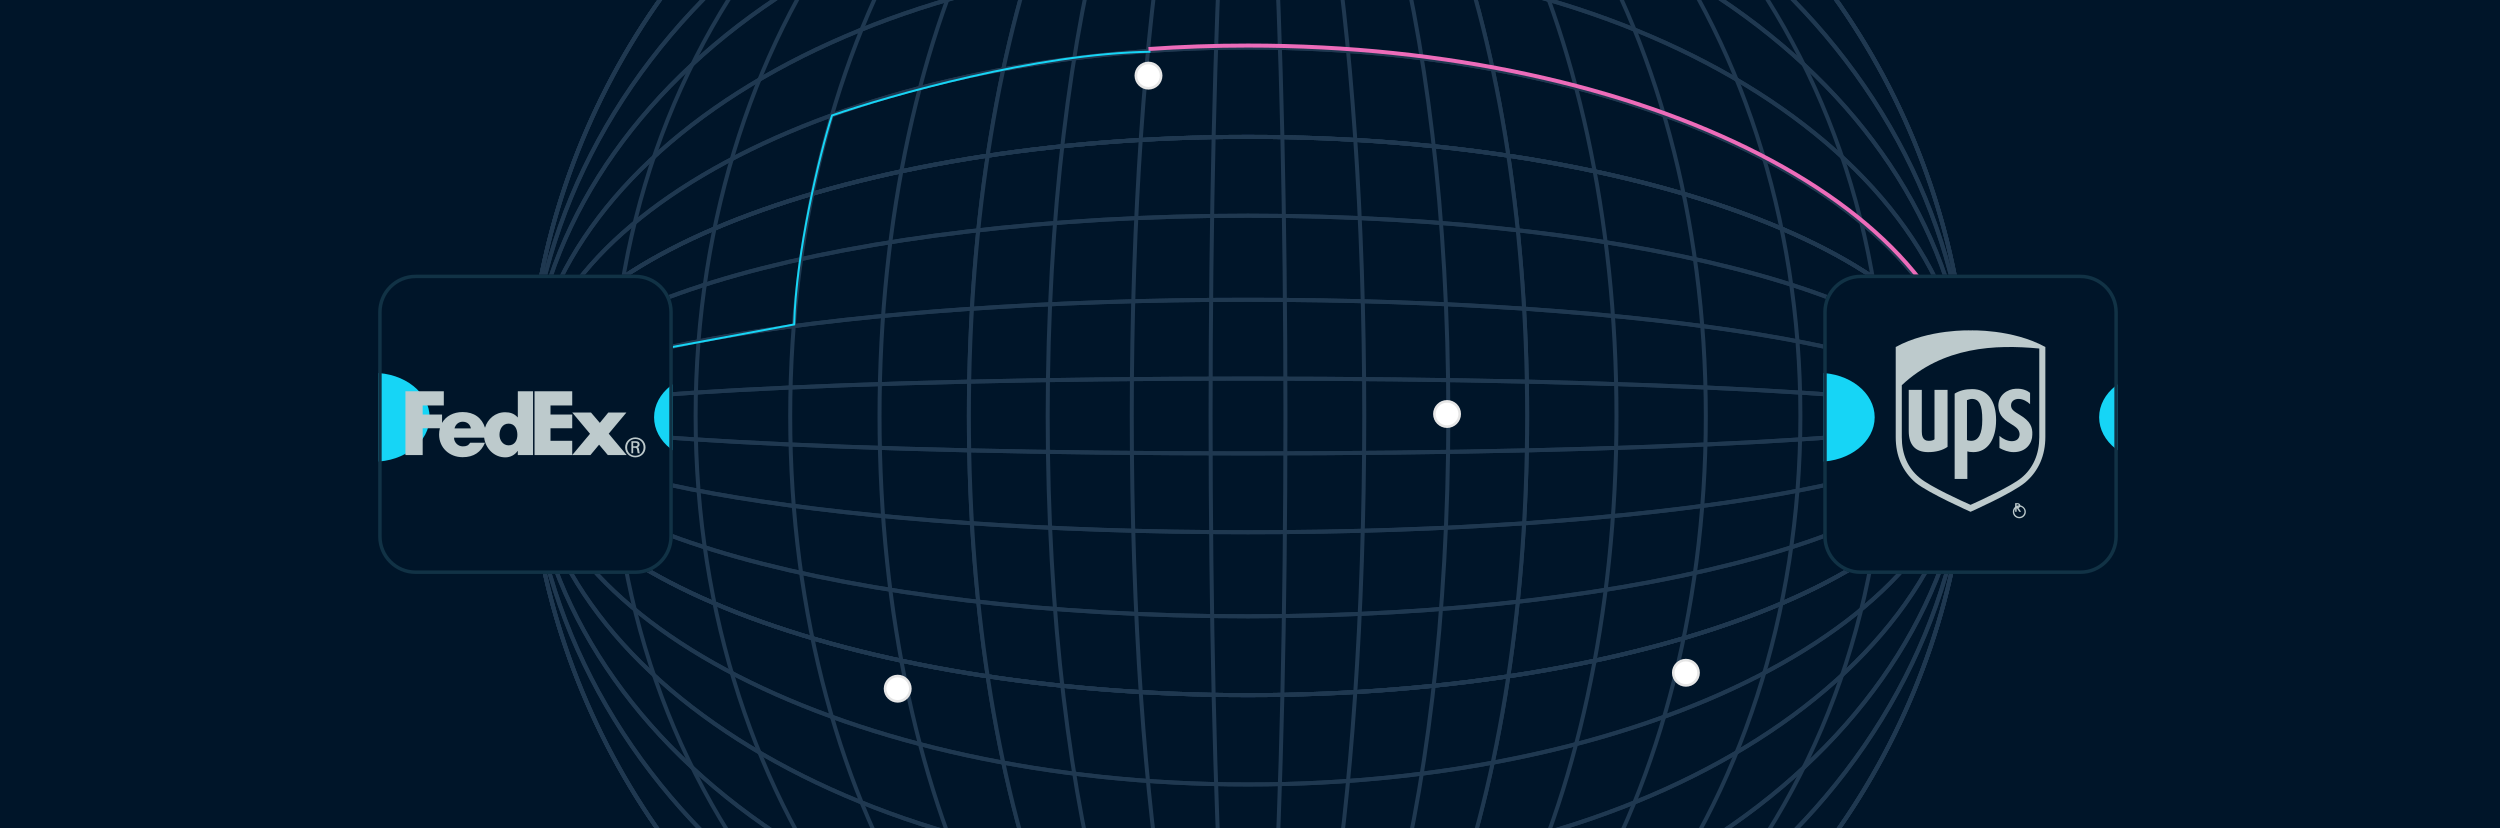 <svg width="628" height="208" viewBox="0 0 628 208" fill="none" xmlns="http://www.w3.org/2000/svg">
<g clip-path="url(#clip0_81_3371)">
<rect width="628" height="208" fill="#001529"/>
<circle cx="313.5" cy="104.5" r="181" fill="#001529" stroke="#1F3850"/>
<path d="M313.5 -76.5C401.743 -76.5 473.38 4.477 473.38 104.5C473.38 204.523 401.743 285.5 313.5 285.5C225.257 285.5 153.62 204.523 153.62 104.5C153.62 4.477 225.257 -76.5 313.5 -76.5Z" fill="#001529" stroke="#1F3850"/>
<path d="M313.499 -76.5C351.767 -76.5 386.446 -56.285 411.574 -23.535C436.703 9.215 452.259 54.481 452.259 104.5C452.259 154.519 436.703 199.785 411.574 232.535C386.446 265.285 351.767 285.5 313.499 285.5C275.231 285.5 240.552 265.285 215.424 232.535C190.296 199.785 174.739 154.519 174.739 104.5C174.739 54.481 190.296 9.215 215.424 -23.535C240.552 -56.285 275.231 -76.5 313.499 -76.5Z" fill="#001529" stroke="#1F3850"/>
<path d="M313.5 -76.5C345.164 -76.5 373.902 -56.331 394.749 -23.571C415.592 9.182 428.5 54.461 428.5 104.5C428.5 154.539 415.592 199.818 394.749 232.571C373.902 265.33 345.164 285.5 313.5 285.5C281.836 285.5 253.098 265.33 232.251 232.571C211.408 199.818 198.5 154.539 198.5 104.5C198.5 54.461 211.408 9.182 232.251 -23.571C253.098 -56.331 281.836 -76.5 313.5 -76.5Z" fill="#001529" stroke="#1F3850"/>
<path d="M313.499 -76.5C338.912 -76.5 362.046 -56.399 378.857 -23.611C395.655 9.15 406.06 54.443 406.06 104.5C406.06 154.557 395.655 199.85 378.857 232.611C362.046 265.399 338.912 285.5 313.499 285.5C288.086 285.5 264.951 265.398 248.141 232.611C231.343 199.85 220.939 154.557 220.939 104.5C220.939 54.443 231.343 9.15 248.141 -23.611C264.951 -56.398 288.086 -76.5 313.499 -76.5Z" fill="#001529" stroke="#1F3850"/>
<path d="M313.5 -76.5C323.063 -76.5 332.228 -71.521 340.62 -62.398C349.012 -53.276 356.593 -40.047 362.97 -23.658C375.722 9.116 383.62 54.426 383.62 104.5C383.62 154.574 375.722 199.884 362.97 232.658C356.593 249.047 349.012 262.276 340.62 271.398C332.228 280.521 323.063 285.5 313.5 285.5C303.936 285.5 294.771 280.521 286.379 271.398C277.987 262.276 270.407 249.047 264.03 232.658C251.278 199.884 243.38 154.574 243.38 104.5C243.38 54.426 251.278 9.116 264.03 -23.658C270.407 -40.047 277.987 -53.276 286.379 -62.398C294.771 -71.521 303.936 -76.5 313.5 -76.5Z" fill="#001529" stroke="#1F3850"/>
<path d="M313.5 -76.5C323.063 -76.5 332.228 -71.521 340.62 -62.398C349.012 -53.276 356.593 -40.047 362.97 -23.658C375.722 9.116 383.62 54.426 383.62 104.5C383.62 154.574 375.722 199.884 362.97 232.658C356.593 249.047 349.012 262.276 340.62 271.398C332.228 280.521 323.063 285.5 313.5 285.5C303.936 285.5 294.771 280.521 286.379 271.398C277.987 262.276 270.407 249.047 264.03 232.658C251.278 199.884 243.38 154.574 243.38 104.5C243.38 54.426 251.278 9.116 264.03 -23.658C270.407 -40.047 277.987 -53.276 286.379 -62.398C294.771 -71.521 303.936 -76.5 313.5 -76.5Z" fill="#001529" stroke="#1F3850"/>
<path d="M313.501 -76.5C320.259 -76.5 326.813 -71.603 332.865 -62.461C338.905 -53.338 344.363 -40.103 348.954 -23.705C358.135 9.085 363.82 54.412 363.82 104.5C363.82 154.588 358.135 199.915 348.954 232.705C344.363 249.103 338.905 262.338 332.865 271.461C326.813 280.603 320.259 285.5 313.501 285.5C306.743 285.5 300.188 280.604 294.136 271.461C288.096 262.338 282.638 249.103 278.047 232.705C268.866 199.915 263.181 154.588 263.181 104.5C263.181 54.412 268.866 9.085 278.047 -23.705C282.638 -40.103 288.096 -53.338 294.136 -62.461C300.188 -71.603 306.743 -76.5 313.501 -76.5Z" fill="#001529" stroke="#1F3850"/>
<path d="M313.499 -76.5C315.327 -76.5 317.2 -75.368 319.094 -73C320.981 -70.639 322.824 -67.127 324.593 -62.557C328.128 -53.42 331.322 -40.168 334.007 -23.759C339.376 9.052 342.699 54.399 342.699 104.5C342.699 154.601 339.376 199.948 334.007 232.759C331.322 249.168 328.128 262.42 324.593 271.557C322.824 276.128 320.981 279.639 319.094 282C317.2 284.368 315.327 285.5 313.499 285.5C311.671 285.5 309.797 284.368 307.903 282C306.016 279.639 304.173 276.127 302.404 271.557C298.869 262.42 295.676 249.168 292.991 232.759C287.622 199.948 284.299 154.601 284.299 104.5C284.299 54.399 287.622 9.052 292.991 -23.759C295.676 -40.168 298.869 -53.42 302.404 -62.557C304.173 -67.127 306.016 -70.639 307.903 -73C309.797 -75.368 311.671 -76.5 313.499 -76.5Z" fill="#001529" stroke="#1F3850"/>
<path d="M313.5 -76.5C313.507 -76.5 313.561 -76.498 313.669 -76.397C313.782 -76.293 313.918 -76.111 314.071 -75.826C314.377 -75.258 314.693 -74.38 315.012 -73.184C315.647 -70.799 316.266 -67.259 316.857 -62.673C318.039 -53.507 319.105 -40.231 320.001 -23.812C321.792 9.021 322.899 54.386 322.899 104.5C322.899 154.614 321.792 199.979 320.001 232.812C319.105 249.231 318.039 262.507 316.857 271.673C316.266 276.259 315.647 279.798 315.012 282.184C314.693 283.38 314.377 284.258 314.071 284.826C313.918 285.111 313.782 285.293 313.669 285.397C313.561 285.498 313.507 285.5 313.5 285.5C313.495 285.5 313.44 285.5 313.33 285.397C313.217 285.293 313.081 285.111 312.928 284.826C312.622 284.258 312.306 283.38 311.987 282.184C311.352 279.798 310.733 276.259 310.142 271.673C308.96 262.507 307.894 249.231 306.998 232.812C305.207 199.979 304.1 154.614 304.1 104.5C304.1 54.386 305.207 9.021 306.998 -23.812C307.894 -40.231 308.96 -53.507 310.142 -62.673C310.733 -67.259 311.352 -70.799 311.987 -73.184C312.306 -74.38 312.622 -75.258 312.928 -75.826C313.081 -76.111 313.217 -76.293 313.33 -76.397C313.44 -76.5 313.495 -76.5 313.5 -76.5Z" fill="#001529" stroke="#1F3850"/>
<circle cx="313.5" cy="104.5" r="181" fill="#001529" stroke="#1F3850"/>
<path d="M313.5 -76.5C401.743 -76.5 473.38 4.477 473.38 104.5C473.38 204.523 401.743 285.5 313.5 285.5C225.257 285.5 153.62 204.523 153.62 104.5C153.62 4.477 225.257 -76.5 313.5 -76.5Z" fill="#001529" stroke="#1F3850"/>
<path d="M313.499 -76.5C351.767 -76.5 386.446 -56.285 411.574 -23.535C436.703 9.215 452.259 54.481 452.259 104.5C452.259 154.519 436.703 199.785 411.574 232.535C386.446 265.285 351.767 285.5 313.499 285.5C275.231 285.5 240.552 265.285 215.424 232.535C190.296 199.785 174.739 154.519 174.739 104.5C174.739 54.481 190.296 9.215 215.424 -23.535C240.552 -56.285 275.231 -76.5 313.499 -76.5Z" fill="#001529" stroke="#1F3850"/>
<path d="M313.5 -76.5C345.164 -76.5 373.902 -56.331 394.749 -23.571C415.592 9.182 428.5 54.461 428.5 104.5C428.5 154.539 415.592 199.818 394.749 232.571C373.902 265.33 345.164 285.5 313.5 285.5C281.836 285.5 253.098 265.33 232.251 232.571C211.408 199.818 198.5 154.539 198.5 104.5C198.5 54.461 211.408 9.182 232.251 -23.571C253.098 -56.331 281.836 -76.5 313.5 -76.5Z" fill="#001529" stroke="#1F3850"/>
<path d="M313.499 -76.5C338.912 -76.5 362.046 -56.399 378.857 -23.611C395.655 9.15 406.06 54.443 406.06 104.5C406.06 154.557 395.655 199.85 378.857 232.611C362.046 265.399 338.912 285.5 313.499 285.5C288.086 285.5 264.951 265.398 248.141 232.611C231.343 199.85 220.939 154.557 220.939 104.5C220.939 54.443 231.343 9.15 248.141 -23.611C264.951 -56.398 288.086 -76.5 313.499 -76.5Z" fill="#001529" stroke="#1F3850"/>
<path d="M313.5 -76.5C323.063 -76.5 332.228 -71.521 340.62 -62.398C349.012 -53.276 356.593 -40.047 362.97 -23.658C375.722 9.116 383.62 54.426 383.62 104.5C383.62 154.574 375.722 199.884 362.97 232.658C356.593 249.047 349.012 262.276 340.62 271.398C332.228 280.521 323.063 285.5 313.5 285.5C303.936 285.5 294.771 280.521 286.379 271.398C277.987 262.276 270.407 249.047 264.03 232.658C251.278 199.884 243.38 154.574 243.38 104.5C243.38 54.426 251.278 9.116 264.03 -23.658C270.407 -40.047 277.987 -53.276 286.379 -62.398C294.771 -71.521 303.936 -76.5 313.5 -76.5Z" fill="#001529" stroke="#1F3850"/>
<path d="M313.5 -76.5C323.063 -76.5 332.228 -71.521 340.62 -62.398C349.012 -53.276 356.593 -40.047 362.97 -23.658C375.722 9.116 383.62 54.426 383.62 104.5C383.62 154.574 375.722 199.884 362.97 232.658C356.593 249.047 349.012 262.276 340.62 271.398C332.228 280.521 323.063 285.5 313.5 285.5C303.936 285.5 294.771 280.521 286.379 271.398C277.987 262.276 270.407 249.047 264.03 232.658C251.278 199.884 243.38 154.574 243.38 104.5C243.38 54.426 251.278 9.116 264.03 -23.658C270.407 -40.047 277.987 -53.276 286.379 -62.398C294.771 -71.521 303.936 -76.5 313.5 -76.5Z" fill="#001529" stroke="#1F3850"/>
<path d="M313.501 -76.5C320.259 -76.5 326.813 -71.603 332.865 -62.461C338.905 -53.338 344.363 -40.103 348.954 -23.705C358.135 9.085 363.82 54.412 363.82 104.5C363.82 154.588 358.135 199.915 348.954 232.705C344.363 249.103 338.905 262.338 332.865 271.461C326.813 280.603 320.259 285.5 313.501 285.5C306.743 285.5 300.188 280.604 294.136 271.461C288.096 262.338 282.638 249.103 278.047 232.705C268.866 199.915 263.181 154.588 263.181 104.5C263.181 54.412 268.866 9.085 278.047 -23.705C282.638 -40.103 288.096 -53.338 294.136 -62.461C300.188 -71.603 306.743 -76.5 313.501 -76.5Z" fill="#001529" stroke="#1F3850"/>
<path d="M313.499 -76.5C315.327 -76.5 317.2 -75.368 319.094 -73C320.981 -70.639 322.824 -67.127 324.593 -62.557C328.128 -53.42 331.322 -40.168 334.007 -23.759C339.376 9.052 342.699 54.399 342.699 104.5C342.699 154.601 339.376 199.948 334.007 232.759C331.322 249.168 328.128 262.42 324.593 271.557C322.824 276.128 320.981 279.639 319.094 282C317.2 284.368 315.327 285.5 313.499 285.5C311.671 285.5 309.797 284.368 307.903 282C306.016 279.639 304.173 276.127 302.404 271.557C298.869 262.42 295.676 249.168 292.991 232.759C287.622 199.948 284.299 154.601 284.299 104.5C284.299 54.399 287.622 9.052 292.991 -23.759C295.676 -40.168 298.869 -53.42 302.404 -62.557C304.173 -67.127 306.016 -70.639 307.903 -73C309.797 -75.368 311.671 -76.5 313.499 -76.5Z" fill="#001529" stroke="#1F3850"/>
<path d="M313.5 -76.5C313.507 -76.5 313.561 -76.498 313.669 -76.397C313.782 -76.293 313.918 -76.111 314.071 -75.826C314.377 -75.258 314.693 -74.38 315.012 -73.184C315.647 -70.799 316.266 -67.259 316.857 -62.673C318.039 -53.507 319.105 -40.231 320.001 -23.812C321.792 9.021 322.899 54.386 322.899 104.5C322.899 154.614 321.792 199.979 320.001 232.812C319.105 249.231 318.039 262.507 316.857 271.673C316.266 276.259 315.647 279.798 315.012 282.184C314.693 283.38 314.377 284.258 314.071 284.826C313.918 285.111 313.782 285.293 313.669 285.397C313.561 285.498 313.507 285.5 313.5 285.5C313.495 285.5 313.44 285.5 313.33 285.397C313.217 285.293 313.081 285.111 312.928 284.826C312.622 284.258 312.306 283.38 311.987 282.184C311.352 279.798 310.733 276.259 310.142 271.673C308.96 262.507 307.894 249.231 306.998 232.812C305.207 199.979 304.1 154.614 304.1 104.5C304.1 54.386 305.207 9.021 306.998 -23.812C307.894 -40.231 308.96 -53.507 310.142 -62.673C310.733 -67.259 311.352 -70.799 311.987 -73.184C312.306 -74.38 312.622 -75.258 312.928 -75.826C313.081 -76.111 313.217 -76.293 313.33 -76.397C313.44 -76.5 313.495 -76.5 313.5 -76.5Z" fill="#001529" stroke="#1F3850"/>
<circle cx="313.5" cy="104.5" r="181" transform="rotate(-90 313.5 104.5)" stroke="#1F3850"/>
<path d="M132.5 104.5C132.5 16.257 213.477 -55.38 313.5 -55.38C413.523 -55.38 494.5 16.257 494.5 104.5C494.5 192.743 413.523 264.38 313.5 264.38C213.477 264.38 132.5 192.743 132.5 104.5Z" stroke="#1F3850"/>
<path d="M132.5 104.5C132.5 66.232 152.715 31.553 185.465 6.425C218.215 -18.704 263.481 -34.26 313.5 -34.26C363.519 -34.26 408.785 -18.704 441.535 6.425C474.285 31.553 494.5 66.232 494.5 104.5C494.5 142.768 474.285 177.447 441.535 202.575C408.785 227.703 363.519 243.26 313.5 243.26C263.481 243.26 218.215 227.703 185.465 202.575C152.715 177.447 132.5 142.768 132.5 104.5Z" stroke="#1F3850"/>
<path d="M132.5 104.5C132.5 72.836 152.67 44.098 185.429 23.251C218.182 2.408 263.461 -10.5 313.5 -10.5C363.539 -10.5 408.818 2.408 441.571 23.251C474.33 44.098 494.5 72.836 494.5 104.5C494.5 136.164 474.33 164.902 441.571 185.749C408.818 206.592 363.539 219.5 313.5 219.5C263.461 219.5 218.182 206.592 185.429 185.749C152.67 164.902 132.5 136.164 132.5 104.5Z" stroke="#1F3850"/>
<path d="M132.5 104.5C132.5 79.088 152.601 55.953 185.389 39.142C218.15 22.345 263.443 11.94 313.5 11.94C363.557 11.94 408.85 22.345 441.611 39.142C474.399 55.953 494.5 79.088 494.5 104.5C494.5 129.913 474.398 153.048 441.611 169.859C408.85 186.656 363.557 197.06 313.5 197.06C263.443 197.06 218.15 186.656 185.389 169.859C152.602 153.048 132.5 129.913 132.5 104.5Z" stroke="#1F3850"/>
<path d="M132.5 104.5C132.5 94.937 137.479 85.772 146.602 77.38C155.724 68.988 168.953 61.407 185.342 55.03C218.116 42.278 263.426 34.38 313.5 34.38C363.574 34.38 408.884 42.278 441.658 55.03C458.047 61.407 471.276 68.988 480.398 77.38C489.521 85.772 494.5 94.937 494.5 104.5C494.5 114.063 489.521 123.229 480.398 131.621C471.276 140.013 458.047 147.593 441.658 153.97C408.884 166.722 363.574 174.62 313.5 174.62C263.426 174.62 218.116 166.722 185.342 153.97C168.953 147.593 155.724 140.013 146.602 131.621C137.479 123.229 132.5 114.064 132.5 104.5Z" stroke="#1F3850"/>
<path d="M132.5 104.5C132.5 94.937 137.479 85.772 146.602 77.38C155.724 68.988 168.953 61.407 185.342 55.03C218.116 42.278 263.426 34.38 313.5 34.38C363.574 34.38 408.884 42.278 441.658 55.03C458.047 61.407 471.276 68.988 480.398 77.38C489.521 85.772 494.5 94.937 494.5 104.5C494.5 114.063 489.521 123.229 480.398 131.621C471.276 140.013 458.047 147.593 441.658 153.97C408.884 166.722 363.574 174.62 313.5 174.62C263.426 174.62 218.116 166.722 185.342 153.97C168.953 147.593 155.724 140.013 146.602 131.621C137.479 123.229 132.5 114.064 132.5 104.5Z" stroke="#1F3850"/>
<path d="M132.5 104.5C132.5 97.741 137.397 91.188 146.539 85.135C155.662 79.096 168.897 73.638 185.295 69.046C218.085 59.865 263.412 54.18 313.5 54.18C363.588 54.18 408.915 59.865 441.705 69.046C458.103 73.638 471.338 79.096 480.461 85.135C489.603 91.188 494.5 97.741 494.5 104.499C494.5 111.258 489.604 117.812 480.461 123.865C471.338 129.904 458.103 135.362 441.705 139.954C408.915 149.135 363.588 154.82 313.5 154.82C263.412 154.82 218.085 149.135 185.295 139.954C168.897 135.362 155.662 129.904 146.539 123.865C137.396 117.812 132.5 111.258 132.5 104.5Z" stroke="#1F3850"/>
<path d="M132.5 104.5C132.5 102.672 133.632 100.799 136 98.905C138.361 97.018 141.872 95.175 146.443 93.406C155.58 89.871 168.832 86.677 185.241 83.992C218.052 78.623 263.399 75.3 313.5 75.3C363.601 75.3 408.948 78.623 441.759 83.992C458.168 86.677 471.42 89.871 480.557 93.406C485.128 95.175 488.639 97.018 491 98.905C493.368 100.799 494.5 102.672 494.5 104.5C494.5 106.328 493.368 108.202 491 110.096C488.639 111.983 485.127 113.826 480.557 115.595C471.42 119.13 458.168 122.323 441.759 125.008C408.948 130.377 363.601 133.7 313.5 133.7C263.399 133.7 218.052 130.377 185.241 125.008C168.832 122.323 155.58 119.13 146.443 115.595C141.873 113.826 138.361 111.983 136 110.096C133.632 108.202 132.5 106.328 132.5 104.5Z" stroke="#1F3850"/>
<path d="M132.5 104.5C132.5 104.493 132.502 104.438 132.603 104.331C132.707 104.218 132.889 104.081 133.174 103.928C133.742 103.623 134.62 103.307 135.816 102.988C138.202 102.352 141.741 101.734 146.327 101.142C155.493 99.96 168.769 98.894 185.187 97.999C218.021 96.208 263.386 95.1 313.5 95.1C363.614 95.1 408.979 96.208 441.812 97.999C458.231 98.894 471.507 99.96 480.673 101.142C485.259 101.734 488.798 102.352 491.184 102.988C492.38 103.307 493.258 103.623 493.826 103.928C494.111 104.081 494.293 104.218 494.397 104.331C494.498 104.438 494.5 104.493 494.5 104.499C494.5 104.504 494.5 104.559 494.397 104.669C494.293 104.782 494.111 104.919 493.826 105.072C493.258 105.377 492.38 105.693 491.184 106.012C488.798 106.648 485.259 107.266 480.673 107.858C471.507 109.04 458.231 110.106 441.812 111.001C408.979 112.792 363.614 113.9 313.5 113.9C263.386 113.9 218.021 112.792 185.187 111.001C168.769 110.106 155.493 109.04 146.327 107.858C141.741 107.266 138.202 106.648 135.816 106.012C134.62 105.693 133.742 105.377 133.174 105.072C132.889 104.919 132.707 104.782 132.603 104.669C132.5 104.559 132.5 104.504 132.5 104.5Z" stroke="#1F3850"/>
<circle cx="313.5" cy="104.5" r="181" transform="rotate(-90 313.5 104.5)" stroke="#1F3850"/>
<path d="M132.5 104.5C132.5 16.257 213.477 -55.38 313.5 -55.38C413.523 -55.38 494.5 16.257 494.5 104.5C494.5 192.743 413.523 264.38 313.5 264.38C213.477 264.38 132.5 192.743 132.5 104.5Z" stroke="#1F3850"/>
<path d="M132.5 104.5C132.5 66.232 152.715 31.553 185.465 6.425C218.215 -18.704 263.481 -34.26 313.5 -34.26C363.519 -34.26 408.785 -18.704 441.535 6.425C474.285 31.553 494.5 66.232 494.5 104.5C494.5 142.768 474.285 177.447 441.535 202.575C408.785 227.703 363.519 243.26 313.5 243.26C263.481 243.26 218.215 227.703 185.465 202.575C152.715 177.447 132.5 142.768 132.5 104.5Z" stroke="#1F3850"/>
<path d="M132.5 104.5C132.5 72.836 152.67 44.098 185.429 23.251C218.182 2.408 263.461 -10.5 313.5 -10.5C363.539 -10.5 408.818 2.408 441.571 23.251C474.33 44.098 494.5 72.836 494.5 104.5C494.5 136.164 474.33 164.902 441.571 185.749C408.818 206.592 363.539 219.5 313.5 219.5C263.461 219.5 218.182 206.592 185.429 185.749C152.67 164.902 132.5 136.164 132.5 104.5Z" stroke="#1F3850"/>
<path d="M132.5 104.5C132.5 79.088 152.601 55.953 185.389 39.142C218.15 22.345 263.443 11.94 313.5 11.94C363.557 11.94 408.85 22.345 441.611 39.142C474.399 55.953 494.5 79.088 494.5 104.5C494.5 129.913 474.398 153.048 441.611 169.859C408.85 186.656 363.557 197.06 313.5 197.06C263.443 197.06 218.15 186.656 185.389 169.859C152.602 153.048 132.5 129.913 132.5 104.5Z" stroke="#1F3850"/>
<path d="M495 104.5C495 53.104 413.74 11.44 313.5 11.44C305.018 11.44 296.672 11.738 288.5 12.316" stroke="#ED6CBA"/>
<path d="M132.5 104.5C132.5 94.937 137.479 85.772 146.602 77.38C155.724 68.988 168.953 61.407 185.342 55.03C218.116 42.278 263.426 34.38 313.5 34.38C363.574 34.38 408.884 42.278 441.658 55.03C458.047 61.407 471.276 68.988 480.398 77.38C489.521 85.772 494.5 94.937 494.5 104.5C494.5 114.063 489.521 123.229 480.398 131.621C471.276 140.013 458.047 147.593 441.658 153.97C408.884 166.722 363.574 174.62 313.5 174.62C263.426 174.62 218.116 166.722 185.342 153.97C168.953 147.593 155.724 140.013 146.602 131.621C137.479 123.229 132.5 114.064 132.5 104.5Z" stroke="#1F3850"/>
<path d="M132.5 104.5C132.5 94.937 137.479 85.772 146.602 77.38C155.724 68.988 168.953 61.407 185.342 55.03C218.116 42.278 263.426 34.38 313.5 34.38C363.574 34.38 408.884 42.278 441.658 55.03C458.047 61.407 471.276 68.988 480.398 77.38C489.521 85.772 494.5 94.937 494.5 104.5C494.5 114.063 489.521 123.229 480.398 131.621C471.276 140.013 458.047 147.593 441.658 153.97C408.884 166.722 363.574 174.62 313.5 174.62C263.426 174.62 218.116 166.722 185.342 153.97C168.953 147.593 155.724 140.013 146.602 131.621C137.479 123.229 132.5 114.064 132.5 104.5Z" stroke="#1F3850"/>
<path d="M132.5 104.5C132.5 97.741 137.397 91.188 146.539 85.135C155.662 79.096 168.897 73.638 185.295 69.046C218.085 59.865 263.412 54.18 313.5 54.18C363.588 54.18 408.915 59.865 441.705 69.046C458.103 73.638 471.338 79.096 480.461 85.135C489.603 91.188 494.5 97.741 494.5 104.499C494.5 111.258 489.604 117.812 480.461 123.865C471.338 129.904 458.103 135.362 441.705 139.954C408.915 149.135 363.588 154.82 313.5 154.82C263.412 154.82 218.085 149.135 185.295 139.954C168.897 135.362 155.662 129.904 146.539 123.865C137.396 117.812 132.5 111.258 132.5 104.5Z" stroke="#1F3850"/>
<path d="M132.5 104.5C132.5 102.672 133.632 100.799 136 98.905C138.361 97.018 141.872 95.175 146.443 93.406C155.58 89.871 168.832 86.677 185.241 83.992C218.052 78.623 263.399 75.3 313.5 75.3C363.601 75.3 408.948 78.623 441.759 83.992C458.168 86.677 471.42 89.871 480.557 93.406C485.128 95.175 488.639 97.018 491 98.905C493.368 100.799 494.5 102.672 494.5 104.5C494.5 106.328 493.368 108.202 491 110.096C488.639 111.983 485.127 113.826 480.557 115.595C471.42 119.13 458.168 122.323 441.759 125.008C408.948 130.377 363.601 133.7 313.5 133.7C263.399 133.7 218.052 130.377 185.241 125.008C168.832 122.323 155.58 119.13 146.443 115.595C141.873 113.826 138.361 111.983 136 110.096C133.632 108.202 132.5 106.328 132.5 104.5Z" stroke="#1F3850"/>
<path d="M132.5 104.5C132.5 104.493 132.502 104.438 132.603 104.331C132.707 104.218 132.889 104.081 133.174 103.928C133.742 103.623 134.62 103.307 135.816 102.988C138.202 102.352 141.741 101.734 146.327 101.142C155.493 99.96 168.769 98.894 185.187 97.999C218.021 96.208 263.386 95.1 313.5 95.1C363.614 95.1 408.979 96.208 441.812 97.999C458.231 98.894 471.507 99.96 480.673 101.142C485.259 101.734 488.798 102.352 491.184 102.988C492.38 103.307 493.258 103.623 493.826 103.928C494.111 104.081 494.293 104.218 494.397 104.331C494.498 104.438 494.5 104.493 494.5 104.499C494.5 104.504 494.5 104.559 494.397 104.669C494.293 104.782 494.111 104.919 493.826 105.072C493.258 105.377 492.38 105.693 491.184 106.012C488.798 106.648 485.259 107.266 480.673 107.858C471.507 109.04 458.231 110.106 441.812 111.001C408.979 112.792 363.614 113.9 313.5 113.9C263.386 113.9 218.021 112.792 185.187 111.001C168.769 110.106 155.493 109.04 146.327 107.858C141.741 107.266 138.202 106.648 135.816 106.012C134.62 105.693 133.742 105.377 133.174 105.072C132.889 104.919 132.707 104.782 132.603 104.669C132.5 104.559 132.5 104.504 132.5 104.5Z" stroke="#1F3850"/>
<g clip-path="url(#clip1_81_3371)">
<path d="M458 78.397C458 73.207 462.207 69 467.397 69H522.603C527.793 69 532 73.207 532 78.397V134.778C532 139.967 527.793 144.175 522.603 144.175H467.397C462.207 144.175 458 139.967 458 134.778V78.397Z" fill="#001529"/>
<g filter="url(#filter0_f_81_3371)">
<ellipse cx="456.826" cy="104.825" rx="14.095" ry="11.159" fill="#16D5F6"/>
</g>
<g filter="url(#filter1_f_81_3371)">
<ellipse cx="541.397" cy="104.825" rx="14.095" ry="11.159" fill="#16D5F6"/>
</g>
<g clip-path="url(#clip2_81_3371)">
<path d="M495.816 128.562C496.189 128.363 505.876 123.885 508.949 121.199C512.116 118.413 513.793 114.433 513.793 109.657V87.269L513.513 87.17C505.783 82.692 496.189 82.991 495.723 82.991C495.351 82.991 485.757 82.692 478.026 87.17L477.84 87.269V109.756C477.84 114.532 479.516 118.512 482.683 121.298C485.757 123.985 495.444 128.462 495.816 128.562Z" fill="#001529"/>
<path d="M495 128.562C495 128.562 484.506 123.908 481.262 121.291C477.828 118.382 476.206 114.407 476.206 109.85V87.164C484.506 82.607 495 82.995 495 82.995C495 82.995 505.494 82.607 513.793 87.164V109.753C513.793 114.31 512.172 118.285 508.737 121.194C505.494 123.908 495 128.562 495 128.562ZM477.732 109.85C477.732 114.116 479.259 117.606 482.216 120.03C484.887 122.26 492.806 125.847 495 126.817C497.194 125.847 505.207 122.163 507.783 120.03C510.741 117.606 512.267 114.019 512.267 109.85V87.552C501.201 86.485 488.036 87.067 477.732 96.762V109.85Z" fill="#BDCACC"/>
<path d="M505.264 106.56C506.67 107.413 507.233 107.982 507.327 109.025C507.327 110.163 506.577 110.827 505.358 110.827C504.326 110.827 503.107 110.258 502.263 109.499V112.534C503.294 113.103 504.514 113.577 505.826 113.577C509.015 113.577 510.515 111.301 510.515 109.215C510.609 107.318 510.047 105.801 507.327 104.189C506.108 103.43 505.17 102.956 505.17 101.818C505.17 100.68 506.202 100.205 507.046 100.205C508.171 100.205 509.296 100.869 509.953 101.533V98.688C509.39 98.214 508.171 97.55 506.389 97.645C504.232 97.74 501.982 99.257 501.982 101.913C502.075 103.714 502.638 105.042 505.264 106.56ZM494.198 113.388C494.479 113.483 494.948 113.577 495.698 113.577C499.356 113.577 501.419 110.258 501.419 105.516C501.419 100.68 499.262 97.74 495.417 97.74C493.635 97.74 492.229 98.119 491.009 98.878V120.311H494.198V113.388ZM494.198 100.49C494.479 100.395 494.948 100.205 495.323 100.205C497.199 100.205 497.949 101.723 497.949 105.421C497.949 109.025 497.011 110.732 495.136 110.732C494.667 110.732 494.292 110.637 494.104 110.543V100.49H494.198ZM484.351 113.577C486.32 113.577 488.008 113.103 489.228 112.25V97.929H485.945V110.353C485.57 110.637 485.101 110.732 484.445 110.732C482.944 110.732 482.757 109.31 482.757 108.456V97.929H479.475V108.267C479.475 111.776 481.163 113.577 484.351 113.577ZM506.202 126.38V128.562H506.577V127.708H506.67L507.233 128.562H507.702C507.702 128.562 507.139 127.708 507.046 127.613C507.327 127.518 507.515 127.329 507.515 127.044C507.515 126.76 507.327 126.38 506.764 126.38H506.202ZM506.764 126.665C507.046 126.665 507.139 126.855 507.139 126.949C507.139 127.139 507.046 127.329 506.67 127.329H506.577V126.665H506.764Z" fill="#BDCACC"/>
<path d="M508.547 128.562C508.547 129.247 507.945 129.847 507.257 129.847C506.569 129.847 505.967 129.247 505.967 128.562C505.967 127.876 506.569 127.277 507.257 127.277C508.031 127.277 508.547 127.876 508.547 128.562ZM507.257 126.934C506.397 126.934 505.623 127.619 505.623 128.562C505.623 129.418 506.311 130.189 507.257 130.189C508.117 130.189 508.892 129.504 508.892 128.562C508.892 127.705 508.117 126.934 507.257 126.934Z" fill="#BDCACC"/>
</g>
</g>
<path d="M467.396 69.438H522.604C527.552 69.438 531.562 73.448 531.562 78.397V134.777C531.562 139.726 527.552 143.737 522.604 143.737H467.396C462.448 143.737 458.438 139.726 458.438 134.777V78.397C458.438 73.448 462.448 69.438 467.396 69.438Z" stroke="#113245" stroke-width="0.874"/>
<path d="M159 89C176.2 85.8 193.167 82.667 199.5 81.5C199.9 63.9 205.833 38.833 209 29C223.5 24 260.6 13.4 289 13" stroke="#16D5F6" stroke-width="0.5"/>
<g clip-path="url(#clip3_81_3371)">
<path d="M95 78.397C95 73.207 99.207 69 104.397 69H159.603C164.793 69 169 73.207 169 78.397V134.778C169 139.967 164.793 144.175 159.603 144.175H104.397C99.207 144.175 95 139.967 95 134.778V78.397Z" fill="#001529"/>
<g filter="url(#filter2_f_81_3371)">
<ellipse cx="93.826" cy="104.825" rx="14.095" ry="11.159" fill="#16D5F6"/>
</g>
<g filter="url(#filter3_f_81_3371)">
<ellipse cx="178.397" cy="104.825" rx="14.095" ry="11.159" fill="#16D5F6"/>
</g>
<g clip-path="url(#clip4_81_3371)">
<path d="M161.666 112.382C161.666 111.166 160.796 110.275 159.597 110.275C158.401 110.275 157.529 111.166 157.529 112.382C157.529 113.596 158.401 114.486 159.597 114.486C160.796 114.486 161.666 113.595 161.666 112.382ZM159.054 112.49V113.866H158.605V110.832H159.72C160.373 110.832 160.673 111.115 160.673 111.666C160.673 112.005 160.441 112.274 160.143 112.313V112.326C160.402 112.367 160.497 112.596 160.55 113.015C160.591 113.286 160.645 113.757 160.743 113.867H160.212C160.089 113.582 160.101 113.179 160.006 112.841C159.927 112.583 159.789 112.49 159.492 112.49H159.056V112.491L159.054 112.49ZM159.61 112.098C160.045 112.098 160.17 111.868 160.17 111.665C160.17 111.425 160.045 111.236 159.61 111.236H159.054V112.099H159.61V112.098ZM157.036 112.382C157.036 110.884 158.236 109.871 159.595 109.871C160.958 109.871 162.157 110.884 162.157 112.382C162.157 113.878 160.959 114.892 159.595 114.892C158.236 114.892 157.036 113.878 157.036 112.382Z" fill="#BDCACC"/>
<path d="M152.68 114.312L150.487 111.696L148.314 114.312H143.742L148.211 108.97L143.742 103.626H148.457L150.672 106.222L152.803 103.626H157.353L152.906 108.948L157.415 114.312H152.68ZM134.275 114.312V98.283H143.742V101.856H138.285V104.137H143.742V107.575H138.285V110.73H143.742V114.312H134.275Z" fill="#BDCACC"/>
<path d="M130.075 98.283V104.841H130.032C129.186 103.887 128.129 103.554 126.903 103.554C124.39 103.554 122.497 105.232 121.833 107.449C121.075 105.006 119.121 103.508 116.224 103.508C113.87 103.508 112.012 104.545 111.042 106.235V104.135H106.178V101.856H111.487V98.284H101.843V114.308H106.178V107.573H110.5C110.367 108.091 110.3 108.623 110.302 109.157C110.302 112.498 112.902 114.846 116.223 114.846C119.014 114.846 120.855 113.559 121.828 111.214H118.112C117.61 111.92 117.228 112.128 116.223 112.128C115.059 112.128 114.053 111.13 114.053 109.948H121.619C121.948 112.603 124.054 114.892 126.945 114.892C128.192 114.892 129.334 114.289 130.032 113.272H130.074V114.31H133.897V98.284H130.075V98.283ZM114.174 107.621C114.416 106.602 115.22 105.937 116.223 105.937C117.328 105.937 118.092 106.582 118.292 107.621H114.174ZM127.755 111.87C126.346 111.87 125.471 110.581 125.471 109.235C125.471 107.797 126.233 106.415 127.755 106.415C129.334 106.415 129.964 107.798 129.964 109.235C129.964 110.598 129.297 111.87 127.755 111.87Z" fill="#BDCACC"/>
</g>
</g>
<path d="M104.396 69.438H159.604C164.552 69.438 168.562 73.448 168.562 78.397V134.777C168.562 139.726 164.552 143.737 159.604 143.737H104.396C99.448 143.737 95.438 139.726 95.438 134.777V78.397C95.438 73.448 99.448 69.438 104.396 69.438Z" stroke="#113245" stroke-width="0.874"/>
<g filter="url(#filter4_ddd_81_3371)">
<path d="M285 12.5C285 10.567 286.567 9 288.5 9C290.433 9 292 10.567 292 12.5C292 14.433 290.433 16 288.5 16C286.567 16 285 14.433 285 12.5Z" fill="white"/>
<path d="M288.5 9.325C290.254 9.325 291.675 10.746 291.675 12.5C291.675 14.254 290.254 15.675 288.5 15.675C286.746 15.675 285.325 14.254 285.325 12.5C285.325 10.746 286.746 9.325 288.5 9.325Z" stroke="black" stroke-opacity="0.1" stroke-width="0.65"/>
</g>
<g filter="url(#filter5_ddd_81_3371)">
<path d="M360 97.5C360 95.567 361.567 94 363.5 94C365.433 94 367 95.567 367 97.5C367 99.433 365.433 101 363.5 101C361.567 101 360 99.433 360 97.5Z" fill="white"/>
<path d="M363.5 94.325C365.254 94.325 366.675 95.746 366.675 97.5C366.675 99.254 365.254 100.675 363.5 100.675C361.746 100.675 360.325 99.254 360.325 97.5C360.325 95.746 361.746 94.325 363.5 94.325Z" stroke="black" stroke-opacity="0.1" stroke-width="0.65"/>
</g>
<g filter="url(#filter6_ddd_81_3371)">
<path d="M222 166.5C222 164.567 223.567 163 225.5 163C227.433 163 229 164.567 229 166.5C229 168.433 227.433 170 225.5 170C223.567 170 222 168.433 222 166.5Z" fill="white"/>
<path d="M225.5 163.325C227.254 163.325 228.675 164.746 228.675 166.5C228.675 168.254 227.254 169.675 225.5 169.675C223.746 169.675 222.325 168.254 222.325 166.5C222.325 164.746 223.746 163.325 225.5 163.325Z" stroke="black" stroke-opacity="0.1" stroke-width="0.65"/>
</g>
<g filter="url(#filter7_ddd_81_3371)">
<path d="M420 162.5C420 160.567 421.567 159 423.5 159C425.433 159 427 160.567 427 162.5C427 164.433 425.433 166 423.5 166C421.567 166 420 164.433 420 162.5Z" fill="white"/>
<path d="M423.5 159.325C425.254 159.325 426.675 160.746 426.675 162.5C426.675 164.254 425.254 165.675 423.5 165.675C421.746 165.675 420.325 164.254 420.325 162.5C420.325 160.746 421.746 159.325 423.5 159.325Z" stroke="black" stroke-opacity="0.1" stroke-width="0.65"/>
</g>
</g>
<defs>
<filter id="filter0_f_81_3371" x="409.842" y="60.778" width="93.968" height="88.095" filterUnits="userSpaceOnUse" color-interpolation-filters="sRGB">
<feFlood flood-opacity="0" result="BackgroundImageFix"/>
<feBlend mode="normal" in="SourceGraphic" in2="BackgroundImageFix" result="shape"/>
<feGaussianBlur stdDeviation="16.444" result="effect1_foregroundBlur_81_3371"/>
</filter>
<filter id="filter1_f_81_3371" x="494.413" y="60.778" width="93.968" height="88.095" filterUnits="userSpaceOnUse" color-interpolation-filters="sRGB">
<feFlood flood-opacity="0" result="BackgroundImageFix"/>
<feBlend mode="normal" in="SourceGraphic" in2="BackgroundImageFix" result="shape"/>
<feGaussianBlur stdDeviation="16.444" result="effect1_foregroundBlur_81_3371"/>
</filter>
<filter id="filter2_f_81_3371" x="46.842" y="60.778" width="93.968" height="88.095" filterUnits="userSpaceOnUse" color-interpolation-filters="sRGB">
<feFlood flood-opacity="0" result="BackgroundImageFix"/>
<feBlend mode="normal" in="SourceGraphic" in2="BackgroundImageFix" result="shape"/>
<feGaussianBlur stdDeviation="16.444" result="effect1_foregroundBlur_81_3371"/>
</filter>
<filter id="filter3_f_81_3371" x="131.413" y="60.778" width="93.968" height="88.095" filterUnits="userSpaceOnUse" color-interpolation-filters="sRGB">
<feFlood flood-opacity="0" result="BackgroundImageFix"/>
<feBlend mode="normal" in="SourceGraphic" in2="BackgroundImageFix" result="shape"/>
<feGaussianBlur stdDeviation="16.444" result="effect1_foregroundBlur_81_3371"/>
</filter>
<filter id="filter4_ddd_81_3371" x="273.305" y="2.503" width="30.39" height="30.39" filterUnits="userSpaceOnUse" color-interpolation-filters="sRGB">
<feFlood flood-opacity="0" result="BackgroundImageFix"/>
<feColorMatrix in="SourceAlpha" type="matrix" values="0 0 0 0 0 0 0 0 0 0 0 0 0 0 0 0 0 0 127 0" result="hardAlpha"/>
<feMorphology radius="5" operator="dilate" in="SourceAlpha" result="effect1_dropShadow_81_3371"/>
<feOffset/>
<feComposite in2="hardAlpha" operator="out"/>
<feColorMatrix type="matrix" values="0 0 0 0 0.525 0 0 0 0 0.898 0 0 0 0 0.851 0 0 0 0.3 0"/>
<feBlend mode="normal" in2="BackgroundImageFix" result="effect1_dropShadow_81_3371"/>
<feColorMatrix in="SourceAlpha" type="matrix" values="0 0 0 0 0 0 0 0 0 0 0 0 0 0 0 0 0 0 127 0" result="hardAlpha"/>
<feOffset dy="1.299"/>
<feGaussianBlur stdDeviation="1.299"/>
<feComposite in2="hardAlpha" operator="out"/>
<feColorMatrix type="matrix" values="0 0 0 0 0 0 0 0 0 0 0 0 0 0 0 0 0 0 0.05 0"/>
<feBlend mode="normal" in2="effect1_dropShadow_81_3371" result="effect2_dropShadow_81_3371"/>
<feColorMatrix in="SourceAlpha" type="matrix" values="0 0 0 0 0 0 0 0 0 0 0 0 0 0 0 0 0 0 127 0" result="hardAlpha"/>
<feMorphology radius="2.599" operator="dilate" in="SourceAlpha" result="effect3_dropShadow_81_3371"/>
<feOffset dy="5.198"/>
<feGaussianBlur stdDeviation="4.548"/>
<feComposite in2="hardAlpha" operator="out"/>
<feColorMatrix type="matrix" values="0 0 0 0 0 0 0 0 0 0 0 0 0 0 0 0 0 0 0.05 0"/>
<feBlend mode="normal" in2="effect2_dropShadow_81_3371" result="effect3_dropShadow_81_3371"/>
<feBlend mode="normal" in="SourceGraphic" in2="effect3_dropShadow_81_3371" result="shape"/>
</filter>
<filter id="filter5_ddd_81_3371" x="348.305" y="87.503" width="30.39" height="30.39" filterUnits="userSpaceOnUse" color-interpolation-filters="sRGB">
<feFlood flood-opacity="0" result="BackgroundImageFix"/>
<feColorMatrix in="SourceAlpha" type="matrix" values="0 0 0 0 0 0 0 0 0 0 0 0 0 0 0 0 0 0 127 0" result="hardAlpha"/>
<feMorphology radius="5" operator="dilate" in="SourceAlpha" result="effect1_dropShadow_81_3371"/>
<feOffset/>
<feComposite in2="hardAlpha" operator="out"/>
<feColorMatrix type="matrix" values="0 0 0 0 0.525 0 0 0 0 0.898 0 0 0 0 0.851 0 0 0 0.3 0"/>
<feBlend mode="normal" in2="BackgroundImageFix" result="effect1_dropShadow_81_3371"/>
<feColorMatrix in="SourceAlpha" type="matrix" values="0 0 0 0 0 0 0 0 0 0 0 0 0 0 0 0 0 0 127 0" result="hardAlpha"/>
<feOffset dy="1.299"/>
<feGaussianBlur stdDeviation="1.299"/>
<feComposite in2="hardAlpha" operator="out"/>
<feColorMatrix type="matrix" values="0 0 0 0 0 0 0 0 0 0 0 0 0 0 0 0 0 0 0.05 0"/>
<feBlend mode="normal" in2="effect1_dropShadow_81_3371" result="effect2_dropShadow_81_3371"/>
<feColorMatrix in="SourceAlpha" type="matrix" values="0 0 0 0 0 0 0 0 0 0 0 0 0 0 0 0 0 0 127 0" result="hardAlpha"/>
<feMorphology radius="2.599" operator="dilate" in="SourceAlpha" result="effect3_dropShadow_81_3371"/>
<feOffset dy="5.198"/>
<feGaussianBlur stdDeviation="4.548"/>
<feComposite in2="hardAlpha" operator="out"/>
<feColorMatrix type="matrix" values="0 0 0 0 0 0 0 0 0 0 0 0 0 0 0 0 0 0 0.05 0"/>
<feBlend mode="normal" in2="effect2_dropShadow_81_3371" result="effect3_dropShadow_81_3371"/>
<feBlend mode="normal" in="SourceGraphic" in2="effect3_dropShadow_81_3371" result="shape"/>
</filter>
<filter id="filter6_ddd_81_3371" x="210.305" y="156.503" width="30.39" height="30.39" filterUnits="userSpaceOnUse" color-interpolation-filters="sRGB">
<feFlood flood-opacity="0" result="BackgroundImageFix"/>
<feColorMatrix in="SourceAlpha" type="matrix" values="0 0 0 0 0 0 0 0 0 0 0 0 0 0 0 0 0 0 127 0" result="hardAlpha"/>
<feMorphology radius="5" operator="dilate" in="SourceAlpha" result="effect1_dropShadow_81_3371"/>
<feOffset/>
<feComposite in2="hardAlpha" operator="out"/>
<feColorMatrix type="matrix" values="0 0 0 0 0.525 0 0 0 0 0.898 0 0 0 0 0.851 0 0 0 0.3 0"/>
<feBlend mode="normal" in2="BackgroundImageFix" result="effect1_dropShadow_81_3371"/>
<feColorMatrix in="SourceAlpha" type="matrix" values="0 0 0 0 0 0 0 0 0 0 0 0 0 0 0 0 0 0 127 0" result="hardAlpha"/>
<feOffset dy="1.299"/>
<feGaussianBlur stdDeviation="1.299"/>
<feComposite in2="hardAlpha" operator="out"/>
<feColorMatrix type="matrix" values="0 0 0 0 0 0 0 0 0 0 0 0 0 0 0 0 0 0 0.05 0"/>
<feBlend mode="normal" in2="effect1_dropShadow_81_3371" result="effect2_dropShadow_81_3371"/>
<feColorMatrix in="SourceAlpha" type="matrix" values="0 0 0 0 0 0 0 0 0 0 0 0 0 0 0 0 0 0 127 0" result="hardAlpha"/>
<feMorphology radius="2.599" operator="dilate" in="SourceAlpha" result="effect3_dropShadow_81_3371"/>
<feOffset dy="5.198"/>
<feGaussianBlur stdDeviation="4.548"/>
<feComposite in2="hardAlpha" operator="out"/>
<feColorMatrix type="matrix" values="0 0 0 0 0 0 0 0 0 0 0 0 0 0 0 0 0 0 0.05 0"/>
<feBlend mode="normal" in2="effect2_dropShadow_81_3371" result="effect3_dropShadow_81_3371"/>
<feBlend mode="normal" in="SourceGraphic" in2="effect3_dropShadow_81_3371" result="shape"/>
</filter>
<filter id="filter7_ddd_81_3371" x="408.305" y="152.503" width="30.39" height="30.39" filterUnits="userSpaceOnUse" color-interpolation-filters="sRGB">
<feFlood flood-opacity="0" result="BackgroundImageFix"/>
<feColorMatrix in="SourceAlpha" type="matrix" values="0 0 0 0 0 0 0 0 0 0 0 0 0 0 0 0 0 0 127 0" result="hardAlpha"/>
<feMorphology radius="5" operator="dilate" in="SourceAlpha" result="effect1_dropShadow_81_3371"/>
<feOffset/>
<feComposite in2="hardAlpha" operator="out"/>
<feColorMatrix type="matrix" values="0 0 0 0 0.525 0 0 0 0 0.898 0 0 0 0 0.851 0 0 0 0.3 0"/>
<feBlend mode="normal" in2="BackgroundImageFix" result="effect1_dropShadow_81_3371"/>
<feColorMatrix in="SourceAlpha" type="matrix" values="0 0 0 0 0 0 0 0 0 0 0 0 0 0 0 0 0 0 127 0" result="hardAlpha"/>
<feOffset dy="1.299"/>
<feGaussianBlur stdDeviation="1.299"/>
<feComposite in2="hardAlpha" operator="out"/>
<feColorMatrix type="matrix" values="0 0 0 0 0 0 0 0 0 0 0 0 0 0 0 0 0 0 0.05 0"/>
<feBlend mode="normal" in2="effect1_dropShadow_81_3371" result="effect2_dropShadow_81_3371"/>
<feColorMatrix in="SourceAlpha" type="matrix" values="0 0 0 0 0 0 0 0 0 0 0 0 0 0 0 0 0 0 127 0" result="hardAlpha"/>
<feMorphology radius="2.599" operator="dilate" in="SourceAlpha" result="effect3_dropShadow_81_3371"/>
<feOffset dy="5.198"/>
<feGaussianBlur stdDeviation="4.548"/>
<feComposite in2="hardAlpha" operator="out"/>
<feColorMatrix type="matrix" values="0 0 0 0 0 0 0 0 0 0 0 0 0 0 0 0 0 0 0.05 0"/>
<feBlend mode="normal" in2="effect2_dropShadow_81_3371" result="effect3_dropShadow_81_3371"/>
<feBlend mode="normal" in="SourceGraphic" in2="effect3_dropShadow_81_3371" result="shape"/>
</filter>
<clipPath id="clip0_81_3371">
<rect width="628" height="208" fill="white"/>
</clipPath>
<clipPath id="clip1_81_3371">
<path d="M458 78.397C458 73.207 462.207 69 467.397 69H522.603C527.793 69 532 73.207 532 78.397V134.778C532 139.967 527.793 144.175 522.603 144.175H467.397C462.207 144.175 458 139.967 458 134.778V78.397Z" fill="white"/>
</clipPath>
<clipPath id="clip2_81_3371">
<rect width="37.587" height="47.203" fill="white" transform="translate(476.206 82.986)"/>
</clipPath>
<clipPath id="clip3_81_3371">
<path d="M95 78.397C95 73.207 99.207 69 104.397 69H159.603C164.793 69 169 73.207 169 78.397V134.778C169 139.967 164.793 144.175 159.603 144.175H104.397C99.207 144.175 95 139.967 95 134.778V78.397Z" fill="white"/>
</clipPath>
<clipPath id="clip4_81_3371">
<rect width="60.315" height="16.608" fill="white" transform="translate(101.843 98.283)"/>
</clipPath>
</defs>
</svg>

